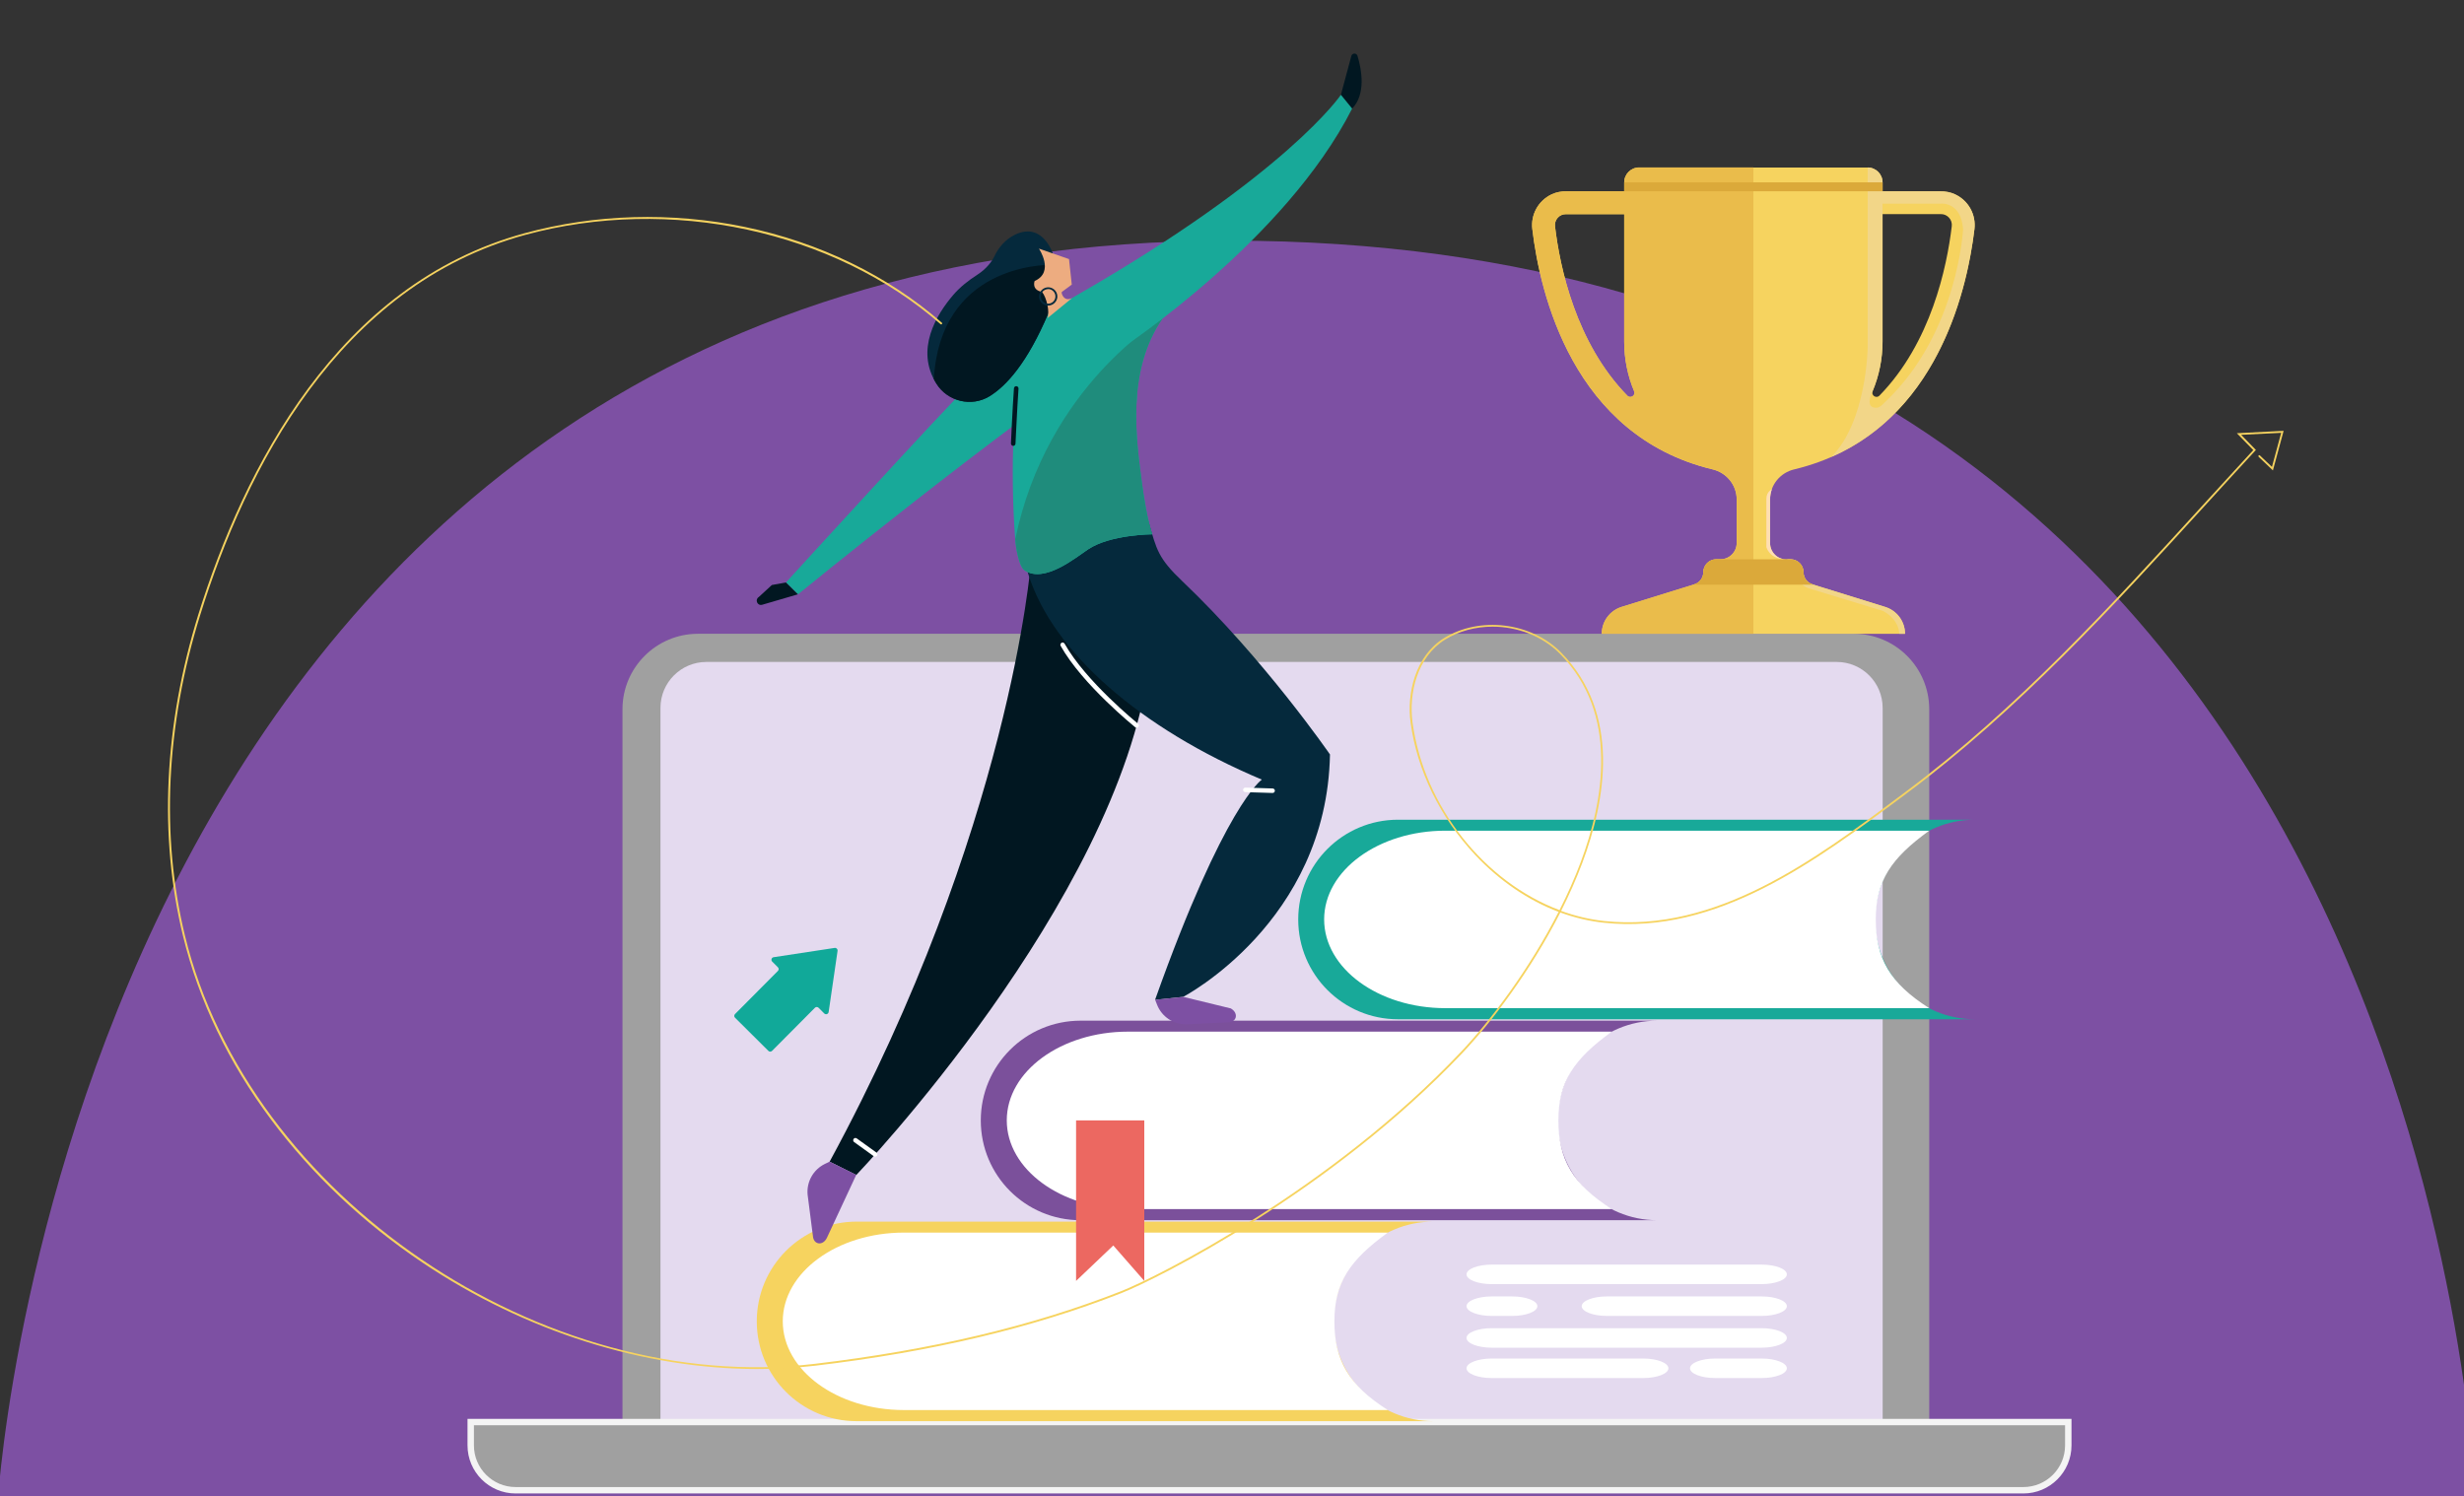 <?xml version="1.0" encoding="UTF-8"?> <!-- Generator: Adobe Illustrator 26.0.2, SVG Export Plug-In . SVG Version: 6.00 Build 0) --> <svg xmlns="http://www.w3.org/2000/svg" xmlns:xlink="http://www.w3.org/1999/xlink" version="1.1" id="Calque_1" x="0px" y="0px" viewBox="0 0 384 233.19" style="enable-background:new 0 0 384 233.19;" xml:space="preserve"><rect x="0" y="0" width="384" height="233.19" fill="#333333" stroke="none"/> <style type="text/css"> .st0{fill:#7D50A3;} .st1{fill:#A0A0A0;} .st2{fill:#E4DAEF;} .st3{fill:#A0A0A0;stroke:#F4F4F4;stroke-miterlimit:10;} .st4{fill:#18A999;} .st5{fill:#FFFFFF;} .st6{fill:#F6D35F;} .st7{fill:#7B509B;} .st8{fill:#EC6861;} .st9{fill:#EABC4B;} .st10{fill:#FFDEB3;} .st11{fill:#F2D688;} .st12{fill:#DBA93A;} .st13{fill:#11A999;} .st14{fill:#011721;} .st15{fill:#05293C;} .st16{fill:#1F8C7C;} .st17{fill:#EDAC80;} </style> <path class="st0" d="M-0.29,233.31h386.04c0,0-6.35-192.8-189.84-195.77C12.41,34.58-0.29,233.31-0.29,233.31z"></path> <g> <g> <path class="st0" d="M172.26,156.38l-1.52-1.01c-1.14,1.34-1.03,3.34,0.24,4.56l4.21,4.01c0.73,0.7,1.93,0.04,1.73-0.95l-2.9-2.85 L172.26,156.38z"></path> </g> <g> <g> <path class="st1" d="M300.66,225.29H97.01V110.55c0-6.5,5.27-11.77,11.77-11.77h180.11c6.5,0,11.77,5.27,11.77,11.77V225.29z"></path> </g> <g> <path class="st2" d="M293.39,225.29H102.93V110.33c0-3.95,3.2-7.16,7.16-7.16h176.15c3.95,0,7.16,3.2,7.16,7.16V225.29z"></path> </g> <g> <path class="st3" d="M315.33,232.27H80.36c-3.86,0-7-3.13-7-7v-3.63h248.97v3.63C322.33,229.14,319.19,232.27,315.33,232.27z"></path> </g> </g> <g> <g> <path class="st4" d="M307.75,158.86h-89.88c-8.59,0-15.55-6.96-15.55-15.55v0c0-8.59,6.96-15.55,15.55-15.55h89.88 c-8.59,0-15.55,6.96-15.55,15.55v0C292.19,151.89,299.16,158.86,307.75,158.86z"></path> </g> <g> <path class="st5" d="M292.33,143.3c0-6.03,2.42-9.57,8.33-13.83h-75.41c-10.43,0-18.89,6.19-18.89,13.83 c0,7.64,8.46,13.83,18.89,13.83h75.41C294.5,153.22,292.33,149.34,292.33,143.3z"></path> </g> </g> <g> <g> <path class="st6" d="M223.37,221.5h-89.88c-8.59,0-15.55-6.96-15.55-15.55v0c0-8.59,6.96-15.55,15.55-15.55h89.88 c-8.59,0-15.55,6.96-15.55,15.55v0C207.82,214.53,214.78,221.5,223.37,221.5z"></path> </g> <g> <path class="st5" d="M207.96,205.94c0-6.03,2.42-9.57,8.33-13.83h-75.41c-10.43,0-18.89,6.19-18.89,13.83 c0,7.64,8.46,13.83,18.89,13.83h75.41C210.13,215.86,207.96,211.98,207.96,205.94z"></path> </g> </g> <g> <g> <path class="st7" d="M258.28,190.18H168.4c-8.59,0-15.55-6.96-15.55-15.55v0c0-8.59,6.96-15.55,15.55-15.55h89.88 c-8.59,0-15.55,6.96-15.55,15.55v0C242.73,183.21,249.69,190.18,258.28,190.18z"></path> </g> <g> <path class="st5" d="M242.87,174.62c0-6.03,2.42-9.57,8.33-13.83h-75.41c-10.43,0-18.89,6.19-18.89,13.83 c0,7.64,8.46,13.83,18.89,13.83h75.41C245.04,184.54,242.87,180.66,242.87,174.62z"></path> </g> <g> <polygon class="st8" points="167.7,174.62 167.7,199.64 173.5,194.12 178.33,199.64 178.33,174.62 "></polygon> </g> </g> <g id="XMLID_3_"> <g id="XMLID_36_"> <path id="XMLID_5_" class="st6" d="M270.65,77.85l0,6.76l0,0.03c0,1.4-1.14,2.54-2.54,2.54h-0.65c-1.11,0-2.01,0.9-2.01,2.01l0,0 c0,0.87-0.57,1.64-1.4,1.89l-11.34,3.52c-1.84,0.57-3.09,2.27-3.09,4.19h23.63h23.63c0-1.92-1.25-3.62-3.09-4.19l-11.34-3.52 c-0.83-0.26-1.4-1.02-1.4-1.89l0,0c0-1.11-0.9-2.01-2.01-2.01h-0.65c-1.4,0-2.54-1.13-2.54-2.54l0-0.03l0-6.76 c0-2.25,1.57-4.17,3.76-4.69c21.81-5.23,26.91-27.5,28.09-37.45c0.26-2.2-0.87-4.41-3.03-5.42c-0.72-0.34-1.52-0.47-2.32-0.47 l-8.97,0c0,0,0,0,0,0v-1.39c0-1.28-1.04-2.32-2.32-2.32h-17.81h-17.81c-1.28,0-2.32,1.04-2.32,2.32v1.39h0l-8.97,0 c-0.8,0-1.6,0.13-2.32,0.47c-2.15,1.01-3.29,3.22-3.03,5.42c1.18,9.95,6.28,32.22,28.09,37.45 C269.08,73.68,270.65,75.6,270.65,77.85z M253.61,61.67c-8.04-8.23-10.51-20.03-11.27-26.39c-0.06-0.49,0.09-0.97,0.42-1.34 c0.32-0.36,0.77-0.56,1.26-0.56h9.1h0v19.84c0,2.75,0.55,5.37,1.55,7.76C254.95,61.62,254.11,62.17,253.61,61.67z M291.84,60.97 c1-2.39,1.55-5.01,1.55-7.76V33.37h0h9.1c0.49,0,0.93,0.2,1.26,0.56c0.33,0.37,0.48,0.85,0.42,1.34 c-0.76,6.36-3.23,18.16-11.27,26.39C292.41,62.17,291.57,61.62,291.84,60.97z"></path> </g> <g id="XMLID_52_"> <path id="XMLID_6_" class="st9" d="M249.63,98.78h23.63V26.09h-17.81c-1.28,0-2.32,1.04-2.32,2.32v1.39h0l-8.97,0 c-0.8,0-1.6,0.13-2.32,0.47c-2.15,1.01-3.29,3.22-3.03,5.42c1.18,9.95,6.28,32.22,28.09,37.45c2.19,0.52,3.76,2.44,3.76,4.69 v6.76l0,0.03c0,1.4-1.14,2.54-2.54,2.54h-0.65c-1.11,0-2.01,0.9-2.01,2.01c0,0.87-0.57,1.64-1.4,1.89l-11.34,3.52 C250.88,95.16,249.63,96.86,249.63,98.78z M253.61,61.67c-8.04-8.23-10.51-20.03-11.27-26.39c-0.06-0.49,0.09-0.97,0.42-1.34 c0.32-0.36,0.77-0.56,1.26-0.56h9.1h0v19.84c0,2.75,0.55,5.37,1.55,7.76C254.95,61.62,254.11,62.17,253.61,61.67z"></path> </g> <g id="XMLID_53_"> <path id="XMLID_244_" class="st10" d="M275.28,85.25v-7.51c0-1.08,0.86-1.5,0.86-1.5l0,0c-0.18,0.51-0.28,1.05-0.28,1.62v6.76 l0,0.03c0,1.4,1.14,2.54,2.54,2.54C275.69,87.17,275.28,85.25,275.28,85.25z"></path> </g> <g id="XMLID_54_"> <path id="XMLID_243_" class="st11" d="M293.4,95.2l-11.6-3.53c-1.54-0.59-1.61-1.96-1.61-1.96c0-2.31-1.79-2.54-1.79-2.54h0.65 c1.11,0,2.01,0.9,2.01,2.01c0,0.87,0.57,1.64,1.4,1.89l11.34,3.52c1.84,0.57,3.09,2.27,3.09,4.19h-0.89 C295.83,96.26,293.4,95.2,293.4,95.2z"></path> </g> <g id="XMLID_39_"> <path id="XMLID_7_" class="st11" d="M285.39,71.23c16.97-7.42,21.24-26.52,22.32-35.53c0.26-2.2-0.87-4.41-3.03-5.42 c-0.72-0.34-1.52-0.47-2.32-0.47l-8.97,0c0,0,0,0,0,0v-1.39c0-1.28-1.04-2.32-2.32-2.32v27.98 C291.07,54.07,290.96,65.66,285.39,71.23z M291.67,63.35c-0.36-0.26-0.49-0.96,0.16-2.38c1-2.39,1.55-5.01,1.55-7.76V33.37v-1.63 h9.14c0,0,3.08-0.33,3.42,3.98c0,0-0.82,16.08-11.97,26.76c-0.36,0.34-0.7,0.76-1.16,0.98 C292.57,63.58,292.05,63.62,291.67,63.35z"></path> </g> <g id="XMLID_46_"> <path id="XMLID_190_" class="st12" d="M264.06,91.07c0.83-0.26,1.4-1.02,1.4-1.89c0-1.11,0.9-2.01,2.01-2.01h0.65h10.3h0.65 c1.11,0,2.01,0.9,2.01,2.01c0,0.87,0.57,1.64,1.4,1.89l0.18,0.06h-18.76L264.06,91.07z"></path> </g> <g id="XMLID_4_"> <rect id="XMLID_8_" x="253.12" y="28.41" transform="matrix(-1 -1.224647e-16 1.224647e-16 -1 546.511 58.22)" class="st12" width="40.27" height="1.39"></rect> </g> </g> <g> <path class="st13" d="M130.53,148.2l-1.39,9.53c-0.05,0.33-0.45,0.46-0.68,0.23l-0.89-0.89c-0.16-0.16-0.41-0.16-0.57,0 l-6.68,6.72c-0.16,0.16-0.41,0.16-0.57,0l-5.2-5.17c-0.16-0.16-0.16-0.41,0-0.57l6.68-6.72c0.16-0.16,0.16-0.41,0-0.57l-0.89-0.89 c-0.23-0.23-0.1-0.63,0.22-0.68l9.52-1.45C130.34,147.7,130.57,147.93,130.53,148.2z"></path> </g> <g> <g> <path class="st14" d="M160.66,87.7c0,0-3.22,41.47-31.37,93.36l4.16,2.07c0,0,40.56-42.34,45.62-79.23L160.66,87.7z"></path> </g> <g> <path class="st15" d="M158.3,62.74c0,0-0.26,19.84,2.01,26.92c3.86,11.99,17.26,23.81,36.34,31.85c0,0-5.8,3.87-16.64,34.32 l4.38-0.46c0,0,22.38-11.64,22.88-37.78c0,0-10.21-14.83-23-26.99c-3.83-3.64-4.01-4.96-5.24-9.15c-0.29-1-2.11-3.95-2.33-4.97 c-1.27-6.06-4.46-15.2,0.14-25.48L158.3,62.74z"></path> </g> <g> <path class="st4" d="M177.95,75.2c-0.85-6.52-2.48-17.38,3.22-25.55l-22.83,11.81c0,0-1.06,10.55-0.11,22.83 c0.06,0.78,0.49,3.98,1.47,4.63c3.07,2.03,7.97-2.03,9.88-3.3c3.45-2.31,9.99-2.34,9.99-2.34 C178.84,81.15,178.25,77.48,177.95,75.2z"></path> </g> <g> <path class="st14" d="M208.97,14.78l1.63-6.06c0.13-0.48,0.81-0.5,0.96-0.01c0.64,2.13,1.35,5.97-0.84,8.22L208.97,14.78z"></path> </g> <g> <path class="st16" d="M158.22,84.04c0.01,0.08,0.01,0.17,0.02,0.25c0.06,0.78,0.49,3.98,1.47,4.63c3.07,2.03,7.97-2.03,9.88-3.31 c3.45-2.31,9.99-2.34,9.99-2.34c-0.73-2.12-1.33-5.79-1.62-8.07c-0.85-6.52-2.48-17.38,3.22-25.55 C181.18,49.64,163.2,60.01,158.22,84.04z"></path> </g> <g> <path class="st4" d="M208.97,14.78c0,0-8.37,12.44-41.44,31.4c-7.36,4.22-8.85,7.09-17,14.37c-2.57,2.3-28.04,30.23-28.04,30.23 l1.88,1.85c0,0,31.2-25.5,50.66-38.51c0,0,25.27-16.64,35.69-37.19L208.97,14.78z"></path> </g> <g> <path class="st14" d="M122.48,90.78l-2.19,0.4l-2.04,1.87c-0.65,0.41-0.22,1.41,0.52,1.21l5.58-1.63L122.48,90.78z"></path> </g> <g> <path class="st14" d="M157.91,69.49c-0.01,0-0.01,0-0.02,0c-0.19-0.01-0.34-0.17-0.34-0.37c0-0.05,0.23-5.28,0.47-8.6 c0.01-0.19,0.18-0.35,0.38-0.33c0.19,0.01,0.34,0.18,0.33,0.38c-0.23,3.3-0.46,8.53-0.47,8.58 C158.25,69.34,158.09,69.49,157.91,69.49z"></path> </g> <g> <path class="st5" d="M198.33,123.59c0,0-0.01,0-0.01,0l-4.25-0.13c-0.19-0.01-0.35-0.17-0.34-0.36c0.01-0.19,0.16-0.35,0.36-0.34 l4.25,0.13c0.19,0.01,0.35,0.17,0.34,0.36C198.67,123.44,198.52,123.59,198.33,123.59z"></path> </g> <g> <path class="st5" d="M177.14,113.43c-0.08,0-0.15-0.03-0.22-0.08c-0.08-0.07-8.23-6.64-11.62-12.68 c-0.1-0.17-0.03-0.38,0.13-0.48c0.17-0.1,0.38-0.04,0.48,0.13c3.33,5.92,11.37,12.41,11.45,12.48c0.15,0.12,0.18,0.34,0.05,0.49 C177.35,113.39,177.25,113.43,177.14,113.43z"></path> </g> <g> <path class="st5" d="M190.7,168.94c-0.04,0-0.08-0.01-0.12-0.02l-3.49-1.22c-0.18-0.06-0.28-0.26-0.22-0.45 c0.06-0.18,0.27-0.28,0.45-0.21l3.49,1.22c0.18,0.06,0.28,0.26,0.22,0.45C190.98,168.85,190.84,168.94,190.7,168.94z"></path> </g> <g> <path class="st5" d="M136.38,180.28c-0.07,0-0.14-0.02-0.2-0.07l-3.07-2.21c-0.16-0.11-0.19-0.33-0.08-0.49 c0.11-0.16,0.33-0.19,0.49-0.08l3.07,2.21c0.16,0.11,0.19,0.33,0.08,0.49C136.6,180.23,136.49,180.28,136.38,180.28z"></path> </g> <g> <path class="st0" d="M129.29,181.05l-0.74,0.36c-1.8,0.88-2.87,2.78-2.69,4.78l0.82,6.39c0.08,1.46,1.58,1.65,2.2,0.32l4.56-9.79 L129.29,181.05z"></path> </g> <g> <path class="st15" d="M163.37,48.84c-3.26,7.69-6.52,11.3-9.16,12.92c-2.79,1.71-6.5,0.83-8.26-1.94 c-3.37-5.32-0.02-10.78,2.6-13.84c1.08-1.26,2.39-2.28,3.79-3.18c1.48-0.96,2.28-2.11,2.69-2.97c0.65-1.34,1.67-2.48,2.99-3.17 c4.49-2.31,6.1,2.97,6.1,2.97L163.37,48.84z"></path> </g> <g> <path class="st14" d="M145.53,59.08c0.13,0.25,0.26,0.49,0.42,0.74c1.75,2.77,5.46,3.66,8.26,1.94c2.64-1.62,5.9-5.22,9.16-12.92 l0.62-7.57C162.37,41.25,146.56,41.51,145.53,59.08z"></path> </g> <g> <path class="st17" d="M163.25,49.58c0.37-0.99-0.15-3.21-0.84-4.06l-0.01-0.02c-1.69-0.32-1.16-1.7-1.16-1.7 c3.15-1.41,0.67-5.05,0.67-5.05l4.69,1.63l0.43,3.98l-1.56,1.15c-0.11,0.26,0.41,1.61,1.62,0.93L163.25,49.58z"></path> </g> <g> <path class="st15" d="M163.51,47.62c-0.08,0.01-0.17,0.01-0.26,0.01c-0.78-0.05-1.38-0.73-1.32-1.52 c0.03-0.38,0.2-0.73,0.49-0.98c0.29-0.25,0.65-0.37,1.03-0.35c0.38,0.03,0.73,0.2,0.98,0.49c0.25,0.29,0.37,0.65,0.35,1.03 C164.73,46.99,164.18,47.54,163.51,47.62z M163.22,45.07c-0.23,0.03-0.44,0.12-0.62,0.27c-0.23,0.2-0.37,0.48-0.39,0.78 c-0.04,0.63,0.43,1.17,1.06,1.21c0.63,0.04,1.17-0.43,1.21-1.06c0.02-0.3-0.08-0.6-0.28-0.83c-0.2-0.23-0.48-0.37-0.78-0.39 C163.36,45.06,163.29,45.06,163.22,45.07z"></path> </g> <g> <path class="st0" d="M180.02,155.82l0.3,0.77c0.73,1.87,2.55,3.09,4.55,3.06l6.44-0.31c1.46,0.04,1.77-1.45,0.5-2.17l-7.4-1.8 L180.02,155.82z"></path> </g> </g> </g> <g> <g> <g> <path class="st5" d="M232.47,200.14h42.08c2.15,0,3.92-0.68,3.92-1.52l0,0c0-0.84-1.76-1.52-3.92-1.52h-42.08 c-2.15,0-3.92,0.68-3.92,1.52l0,0C228.55,199.46,230.31,200.14,232.47,200.14z"></path> </g> </g> <g> <g> <path class="st5" d="M232.47,210.05h42.08c2.15,0,3.92-0.68,3.92-1.52l0,0c0-0.84-1.76-1.52-3.92-1.52h-42.08 c-2.15,0-3.92,0.68-3.92,1.52l0,0C228.55,209.37,230.31,210.05,232.47,210.05z"></path> </g> </g> <g> <g> <path class="st5" d="M250.42,205.1h24.13c2.15,0,3.92-0.68,3.92-1.52l0,0c0-0.84-1.76-1.52-3.92-1.52h-24.13 c-2.15,0-3.92,0.68-3.92,1.52l0,0C246.5,204.41,248.26,205.1,250.42,205.1z"></path> </g> </g> <g> <g> <path class="st5" d="M267.3,214.78h7.25c2.15,0,3.92-0.68,3.92-1.52l0,0c0-0.84-1.76-1.52-3.92-1.52h-7.25 c-2.15,0-3.92,0.68-3.92,1.52l0,0C263.38,214.1,265.14,214.78,267.3,214.78z"></path> </g> </g> <g> <g> <path class="st5" d="M232.47,214.78h23.62c2.15,0,3.92-0.68,3.92-1.52l0,0c0-0.84-1.76-1.52-3.92-1.52h-23.62 c-2.15,0-3.92,0.68-3.92,1.52l0,0C228.55,214.1,230.31,214.78,232.47,214.78z"></path> </g> </g> <g> <g> <path class="st5" d="M232.47,205.1h3.2c2.15,0,3.92-0.68,3.92-1.52l0,0c0-0.84-1.76-1.52-3.92-1.52h-3.2 c-2.15,0-3.92,0.68-3.92,1.52l0,0C228.55,204.41,230.31,205.1,232.47,205.1z"></path> </g> </g> </g> <g> <path class="st6" d="M118.02,213.37c-17.62,0-36.2-5.84-52.2-16.6c-9.25-6.22-17.17-13.71-23.55-22.24 c-6.67-8.93-11.29-18.57-13.75-28.65c-3.79-15.58-2.96-32.91,2.39-50.11C38,73.05,52.56,44.3,81.75,36.35 c11.02-3,22.87-3.34,34.27-0.99c11.7,2.42,22.34,7.59,30.76,14.94c0.06,0.05,0.07,0.15,0.01,0.21c-0.05,0.06-0.15,0.07-0.21,0.01 c-16.71-14.6-42.13-20.06-64.76-13.9C52.76,44.54,38.25,73.2,31.2,95.86c-5.34,17.15-6.16,34.42-2.38,49.95 c9.88,40.6,55.75,71.78,98.18,66.75c18.22-2.17,33.82-5.86,47.67-11.3c5.59-2.19,32.62-15.74,53.07-37.38 c4.5-4.76,10.57-12.75,15.16-21.76c-4.73-1.79-9.2-4.82-13.01-8.88c-5.47-5.85-9.05-13.17-10.06-20.62 c-0.62-4.55,0.74-10.37,5.16-13.13c5.59-3.49,13.63-2.52,18.29,2.2c9.36,9.47,6.97,23.07,3.31,32.81c-0.95,2.53-2.07,5.04-3.3,7.47 c2.18,0.8,4.43,1.33,6.72,1.58c17.51,1.85,32.81-9.57,46.32-19.65l0.6-0.45c17.42-12.99,32.14-29.12,46.38-44.73 c2.57-2.81,5.22-5.72,7.85-8.57l-2.56-2.63l7.29-0.37l-1.67,6.17l-2.22-2.12c-0.06-0.06-0.06-0.15-0.01-0.21 c0.06-0.06,0.15-0.06,0.21,0l1.87,1.78l1.44-5.31l-6.24,0.31l2.3,2.36l-0.09,0.1c-2.66,2.88-5.34,5.82-7.94,8.67 c-14.25,15.62-28.98,31.77-46.42,44.77l-0.6,0.45c-13.56,10.11-28.93,21.57-46.53,19.7c-2.3-0.24-4.59-0.79-6.82-1.6 c-4.6,9.04-10.7,17.07-15.22,21.86c-20.5,21.68-47.58,35.26-53.18,37.46c-13.88,5.45-29.5,9.15-47.75,11.32 C124.07,213.2,121.06,213.37,118.02,213.37z M232.61,97.67c-2.62,0-5.23,0.67-7.45,2.05c-4.31,2.69-5.63,8.39-5.03,12.85 c1.8,13.23,11.29,24.92,22.91,29.28c1.23-2.43,2.35-4.94,3.3-7.47c3.62-9.66,6-23.15-3.25-32.5 C240.36,99.12,236.47,97.67,232.61,97.67z"></path> </g> </svg> 